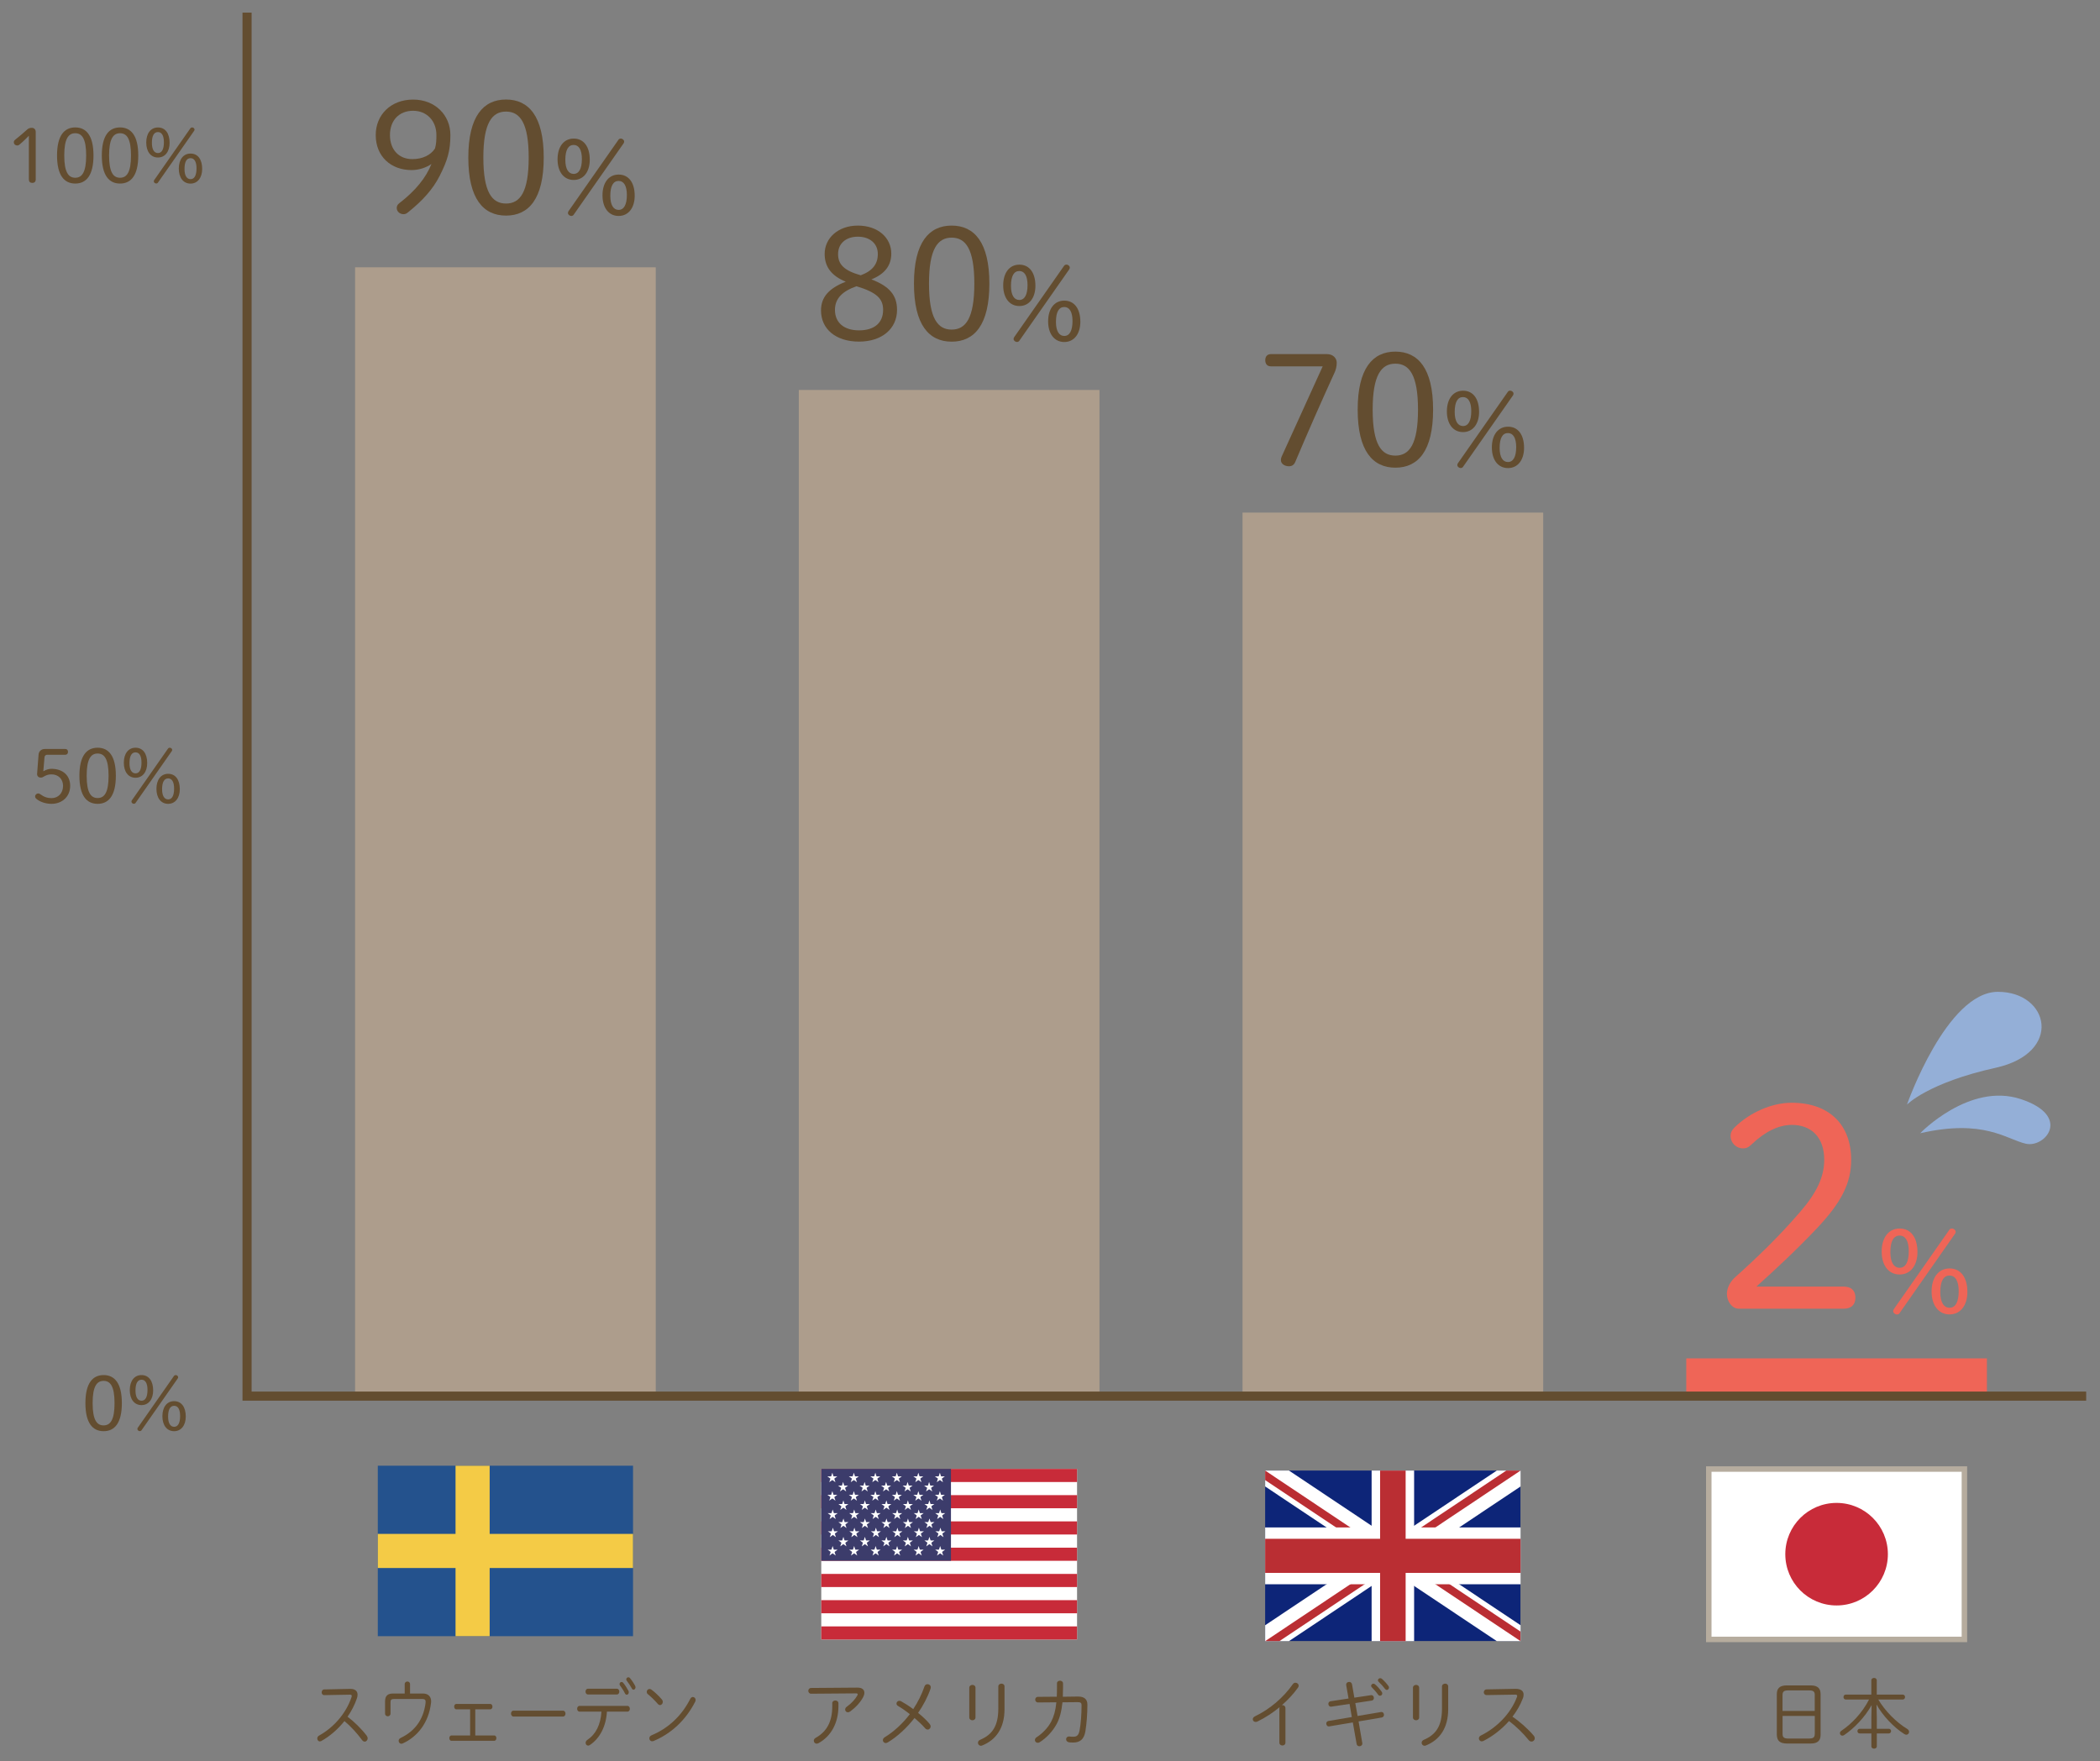 <?xml version="1.0" encoding="utf-8"?>
<!-- Generator: Adobe Illustrator 27.0.0, SVG Export Plug-In . SVG Version: 6.00 Build 0)  -->
<svg version="1.1" id="レイヤー_1" xmlns="http://www.w3.org/2000/svg" xmlns:xlink="http://www.w3.org/1999/xlink" x="0px"
	 y="0px" viewBox="0 0 416 349" style="enable-background:new 0 0 416 349;" xml:space="preserve">
<rect x="0" y="0" width="416" height="349" fill="#808080" stroke="none"/>
<style type="text/css">
	.st0{fill:#AD9D8C;}
	.st1{fill:#EF6557;}
	.st2{fill:none;stroke:#634D30;stroke-width:1.805;stroke-miterlimit:10;}
	.st3{fill:#634D30;}
	.st4{fill:#0D2578;}
	.st5{fill:#FFFFFF;}
	.st6{fill:#BA2E33;}
	.st7{fill:#C82B39;}
	.st8{fill:#3C3C6B;}
	.st9{fill:none;stroke:#B6AC9E;stroke-width:1.084;stroke-miterlimit:10;}
	.st10{fill:#24528D;}
	.st11{fill:#F4CB46;}
	.st12{fill:#94AFD7;}
</style>
<g>
	<rect x="70.34" y="52.97" class="st0" width="59.56" height="223.67"/>
	<rect x="158.24" y="77.27" class="st0" width="59.56" height="199.37"/>
	<rect x="246.14" y="101.57" class="st0" width="59.56" height="175.07"/>
	<rect x="334.04" y="269.16" class="st1" width="59.56" height="7.47"/>
	<polyline class="st2" points="48.94,2.5 48.94,276.64 413.26,276.64 	"/>
</g>
<g>
	<path class="st3" d="M81.53,33.7c-4.09,0-7.1-2.7-7.1-6.94c0-4.03,3.01-7.03,7.41-7.03c4.34,0,7.38,3.07,7.38,7.03
		c0,3.13-0.59,5.05-2.11,8.06c-1.36,2.7-3.41,4.93-6.17,7.16c-0.4,0.34-0.65,0.46-0.99,0.46c-0.81,0-1.36-0.59-1.36-1.21
		c0-0.34,0.12-0.68,0.5-0.96c3.19-2.45,5.3-5.05,6.38-7.78C84.38,33.26,82.89,33.7,81.53,33.7z M77.25,26.76
		c0,2.94,1.8,4.77,4.43,4.77c2.05,0,3.66-0.81,4.49-2.11c0.25-0.87,0.28-1.7,0.28-2.67c0-2.82-1.92-4.8-4.62-4.8
		C79.05,21.95,77.25,23.87,77.25,26.76z"/>
	<path class="st3" d="M107.71,31.22c0,8.18-2.97,11.5-7.47,11.5c-4.49,0-7.47-3.32-7.47-11.5s2.98-11.5,7.47-11.5
		C104.74,19.72,107.71,23.04,107.71,31.22z M95.75,31.22c0,6.85,1.7,9.11,4.49,9.11s4.49-2.26,4.49-9.11c0-6.85-1.71-9.11-4.49-9.11
		S95.75,24.37,95.75,31.22z"/>
</g>
<g>
	<path class="st3" d="M116.83,31.65c0,2.4-1.24,4.01-3.18,4.01s-3.2-1.59-3.2-4.09s1.24-4.11,3.2-4.11
		C115.63,27.46,116.83,29.05,116.83,31.65z M111.99,31.67c0,1.82,0.62,2.79,1.65,2.79s1.63-1.01,1.63-2.95
		c0-1.82-0.6-2.79-1.63-2.79C112.59,28.72,111.99,29.69,111.99,31.67z M122.53,27.67c0.08-0.12,0.27-0.21,0.43-0.21
		c0.37,0,0.68,0.29,0.68,0.58c0,0.12-0.02,0.23-0.1,0.35l-9.92,14.19c-0.08,0.12-0.27,0.21-0.43,0.21c-0.37,0-0.68-0.29-0.68-0.58
		c0-0.12,0.02-0.23,0.1-0.35L122.53,27.67z M125.73,38.78c0,2.4-1.24,4.01-3.18,4.01c-1.94,0-3.2-1.59-3.2-4.09s1.24-4.11,3.2-4.11
		C124.53,34.59,125.73,36.18,125.73,38.78z M120.9,38.8c0,1.82,0.62,2.79,1.65,2.79c1.03,0,1.63-1.01,1.63-2.95
		c0-1.82-0.6-2.79-1.63-2.79C121.5,35.85,120.9,36.82,120.9,38.8z"/>
</g>
<g>
	<path class="st3" d="M163.36,50.31c0-3.13,2.67-5.61,6.57-5.61c4,0,6.63,2.42,6.63,5.55c0,2.32-1.24,4.03-3.94,5.11
		c3.63,1.39,5.08,3.19,5.08,6.04c0,3.69-2.94,6.29-7.53,6.29c-4.59,0-7.53-2.48-7.53-6.17c0-2.6,1.49-4.37,4.9-5.7
		C164.78,54.68,163.36,52.94,163.36,50.31z M165.4,61.4c0,2.54,1.8,4.06,4.77,4.06c3.01,0,4.77-1.46,4.77-4.06
		c0-2.14-1.15-3.44-5.27-4.68C166.89,57.69,165.4,59.14,165.4,61.4z M169.93,46.9c-2.29,0-3.91,1.3-3.91,3.44
		c0,1.98,1.08,3.25,4.49,4.21c2.39-0.9,3.38-2.26,3.38-4.21C173.9,48.26,172.32,46.9,169.93,46.9z"/>
	<path class="st3" d="M195.99,56.2c0,8.18-2.97,11.5-7.47,11.5c-4.49,0-7.47-3.32-7.47-11.5s2.98-11.5,7.47-11.5
		C193.01,44.7,195.99,48.02,195.99,56.2z M184.03,56.2c0,6.85,1.7,9.11,4.49,9.11s4.49-2.26,4.49-9.11c0-6.85-1.71-9.11-4.49-9.11
		S184.03,49.35,184.03,56.2z"/>
</g>
<g>
	<path class="st3" d="M205.11,56.63c0,2.4-1.24,4.01-3.18,4.01s-3.2-1.59-3.2-4.09s1.24-4.11,3.2-4.11
		C203.91,52.44,205.11,54.03,205.11,56.63z M200.27,56.65c0,1.82,0.62,2.79,1.65,2.79s1.63-1.01,1.63-2.95
		c0-1.82-0.6-2.79-1.63-2.79C200.87,53.7,200.27,54.67,200.27,56.65z M210.81,52.64c0.08-0.12,0.27-0.21,0.43-0.21
		c0.37,0,0.68,0.29,0.68,0.58c0,0.12-0.02,0.23-0.1,0.35l-9.92,14.19c-0.08,0.12-0.27,0.21-0.43,0.21c-0.37,0-0.68-0.29-0.68-0.58
		c0-0.12,0.02-0.23,0.1-0.35L210.81,52.64z M214.01,63.76c0,2.4-1.24,4.01-3.18,4.01c-1.94,0-3.2-1.59-3.2-4.09
		c0-2.5,1.24-4.11,3.2-4.11C212.81,59.57,214.01,61.16,214.01,63.76z M209.18,63.78c0,1.82,0.62,2.79,1.65,2.79
		c1.03,0,1.63-1.01,1.63-2.95c0-1.82-0.6-2.79-1.63-2.79C209.78,60.83,209.18,61.8,209.18,63.78z"/>
</g>
<g>
	<path class="st3" d="M262.91,70.17c1.08,0,1.89,0.74,1.89,1.7c0,0.77-0.19,1.43-0.4,1.89c-2.7,5.92-5.3,11.81-7.81,17.76
		c-0.22,0.53-0.62,0.87-1.24,0.87c-0.84,0-1.61-0.46-1.61-1.21c0-0.25,0.06-0.56,0.25-0.93c2.67-5.89,5.36-11.81,8.03-17.66h-10.26
		c-0.71,0-1.12-0.46-1.12-1.21c0-0.74,0.4-1.21,1.12-1.21H262.91z"/>
	<path class="st3" d="M283.89,81.17c0,8.18-2.97,11.5-7.47,11.5c-4.49,0-7.47-3.32-7.47-11.5s2.98-11.5,7.47-11.5
		C280.91,69.68,283.89,72.99,283.89,81.17z M271.92,81.17c0,6.85,1.7,9.11,4.49,9.11s4.49-2.26,4.49-9.11
		c0-6.85-1.71-9.11-4.49-9.11S271.92,74.32,271.92,81.17z"/>
</g>
<g>
	<path class="st3" d="M293,81.61c0,2.4-1.24,4.01-3.18,4.01s-3.2-1.59-3.2-4.09s1.24-4.11,3.2-4.11C291.81,77.41,293,79,293,81.61z
		 M288.17,81.63c0,1.82,0.62,2.79,1.65,2.79s1.63-1.01,1.63-2.95c0-1.82-0.6-2.79-1.63-2.79C288.77,78.67,288.17,79.64,288.17,81.63
		z M298.71,77.62c0.08-0.12,0.27-0.21,0.43-0.21c0.37,0,0.68,0.29,0.68,0.58c0,0.12-0.02,0.23-0.1,0.35l-9.92,14.19
		c-0.08,0.12-0.27,0.21-0.43,0.21c-0.37,0-0.68-0.29-0.68-0.58c0-0.12,0.02-0.23,0.1-0.35L298.71,77.62z M301.91,88.74
		c0,2.4-1.24,4.01-3.18,4.01c-1.94,0-3.2-1.59-3.2-4.09s1.24-4.11,3.2-4.11C300.71,84.54,301.91,86.13,301.91,88.74z M297.07,88.76
		c0,1.82,0.62,2.79,1.65,2.79c1.03,0,1.63-1.01,1.63-2.95c0-1.82-0.6-2.79-1.63-2.79C297.67,85.8,297.07,86.77,297.07,88.76z"/>
</g>
<g>
	<path class="st1" d="M365.25,254.94c1.41,0,2.3,0.73,2.3,2.19c0,1.46-0.9,2.19-2.3,2.19h-20.8c-1.35,0-2.36-1.46-2.36-2.92
		c0-1.29,0.73-2.53,1.69-3.37c4.33-3.88,8.54-7.93,12.76-12.82c3.37-3.88,4.83-7.03,4.83-10.4c0-4.5-2.59-6.91-6.41-6.91
		c-2.58,0-5.28,1.29-7.93,3.82c-0.62,0.62-1.12,0.84-1.74,0.84c-1.29,0-2.47-1.01-2.47-2.53c0-0.56,0.22-1.07,0.79-1.63
		c2.92-2.87,7.25-4.89,11.3-4.89c7.48,0,11.8,4.38,11.8,11.3c0,4.67-1.97,8.49-6.86,13.66c-4.5,4.72-8.49,8.38-11.92,11.47H365.25z"
		/>
</g>
<g>
	<path class="st1" d="M379.84,248.09c0,2.66-1.38,4.45-3.53,4.45c-2.16,0-3.56-1.77-3.56-4.54s1.38-4.57,3.56-4.57
		C378.51,243.43,379.84,245.19,379.84,248.09z M374.47,248.11c0,2.02,0.69,3.1,1.84,3.1c1.15,0,1.81-1.12,1.81-3.28
		c0-2.02-0.67-3.1-1.81-3.1C375.13,244.83,374.47,245.91,374.47,248.11z M386.17,243.66c0.09-0.14,0.3-0.23,0.48-0.23
		c0.41,0,0.76,0.32,0.76,0.64c0,0.14-0.02,0.25-0.12,0.39l-11.02,15.77c-0.09,0.14-0.3,0.23-0.48,0.23c-0.41,0-0.76-0.32-0.76-0.64
		c0-0.14,0.02-0.25,0.11-0.39L386.17,243.66z M389.73,256c0,2.66-1.38,4.45-3.53,4.45s-3.56-1.77-3.56-4.54
		c0-2.78,1.38-4.57,3.56-4.57C388.4,251.34,389.73,253.11,389.73,256z M384.36,256.03c0,2.02,0.69,3.1,1.84,3.1s1.81-1.12,1.81-3.28
		c0-2.02-0.67-3.1-1.81-3.1C385.03,252.74,384.36,253.82,384.36,256.03z"/>
</g>
<g>
	<rect x="250.62" y="291.39" class="st4" width="50.57" height="33.78"/>
	<path d="M250.62,325.19l25.3-16.9L250.62,325.19z M275.92,308.29l25.3,16.9L275.92,308.29z M250.62,291.39l25.3,16.9L250.62,291.39
		z M301.22,291.39l-25.3,16.9L301.22,291.39z"/>
	<polygon class="st5" points="296.51,291.39 275.92,305.14 255.34,291.39 250.62,291.39 250.62,294.54 271.21,308.29 250.62,322.04 
		250.62,325.19 255.34,325.19 275.92,311.44 296.51,325.19 301.22,325.19 301.22,322.04 280.63,308.29 301.22,294.54 301.22,291.39 
		301.22,291.39 	"/>
	<path d="M250.68,325.15l-0.04,0.03L250.68,325.15z M275.92,308.29l25.28,16.89L275.92,308.29z M284.34,302.66l16.86-11.26
		L284.34,302.66z M275.92,308.29l-25.3-16.9L275.92,308.29z"/>
	<polygon class="st6" points="298.39,291.39 275.92,306.4 275.92,308.29 250.62,291.39 250.62,293.28 273.09,308.29 275.92,308.29 
		250.64,325.18 253.46,325.18 275.92,310.18 275.92,308.29 301.2,325.18 301.2,323.29 278.75,308.29 275.92,308.29 301.2,291.4 
		301.2,291.39 	"/>
	<polygon class="st5" points="280.13,325.19 271.71,325.19 271.71,313.92 250.62,313.92 250.62,302.66 271.71,302.66 271.71,291.39 
		280.13,291.39 280.13,302.66 301.22,302.66 301.22,313.92 280.13,313.92 	"/>
	<polygon class="st6" points="278.45,325.19 273.39,325.19 273.39,311.67 250.62,311.67 250.62,304.91 273.39,304.91 273.39,291.39 
		278.45,291.39 278.45,304.91 301.22,304.91 301.22,311.67 278.45,311.67 	"/>
	<rect x="162.69" y="291.06" class="st5" width="50.67" height="33.81"/>
	<rect x="162.69" y="291.06" class="st7" width="50.67" height="2.6"/>
	<rect x="162.69" y="296.26" class="st7" width="50.67" height="2.6"/>
	<rect x="162.69" y="301.46" class="st7" width="50.67" height="2.6"/>
	<rect x="162.69" y="306.67" class="st7" width="50.67" height="2.6"/>
	<rect x="162.69" y="311.87" class="st7" width="50.67" height="2.6"/>
	<rect x="162.69" y="317.07" class="st7" width="50.67" height="2.6"/>
	<rect x="162.69" y="322.27" class="st7" width="50.67" height="2.6"/>
	<rect x="162.69" y="291.06" class="st8" width="25.69" height="18.21"/>
	<polygon class="st5" points="165.16,293.06 164.27,293.7 164.61,292.66 	"/>
	<polygon class="st5" points="164.78,293.18 163.89,292.54 164.99,292.54 	"/>
	<polygon class="st5" points="164.55,292.86 164.88,291.82 165.22,292.86 	"/>
	<polygon class="st5" points="164.78,292.54 165.87,292.54 164.99,293.18 	"/>
	<polygon class="st5" points="165.16,292.66 165.5,293.7 164.61,293.06 	"/>
	<polygon class="st5" points="169.42,293.06 168.53,293.7 168.87,292.66 	"/>
	<polygon class="st5" points="169.04,293.18 168.15,292.54 169.25,292.54 	"/>
	<polygon class="st5" points="168.81,292.86 169.14,291.82 169.48,292.86 	"/>
	<polygon class="st5" points="169.04,292.54 170.13,292.54 169.25,293.18 	"/>
	<polygon class="st5" points="169.42,292.66 169.76,293.7 168.87,293.06 	"/>
	<polygon class="st5" points="173.68,293.06 172.79,293.7 173.13,292.66 	"/>
	<polygon class="st5" points="173.3,293.18 172.41,292.54 173.51,292.54 	"/>
	<polygon class="st5" points="173.07,292.86 173.4,291.82 173.74,292.86 	"/>
	<polygon class="st5" points="173.3,292.54 174.39,292.54 173.51,293.18 	"/>
	<polygon class="st5" points="173.68,292.66 174.02,293.7 173.13,293.06 	"/>
	<polygon class="st5" points="177.94,293.06 177.05,293.7 177.39,292.66 	"/>
	<polygon class="st5" points="177.56,293.18 176.67,292.54 177.77,292.54 	"/>
	<polygon class="st5" points="177.32,292.86 177.66,291.82 178,292.86 	"/>
	<polygon class="st5" points="177.56,292.54 178.65,292.54 177.77,293.18 	"/>
	<polygon class="st5" points="177.94,292.66 178.28,293.7 177.39,293.06 	"/>
	<polygon class="st5" points="182.2,293.06 181.31,293.7 181.65,292.66 	"/>
	<polygon class="st5" points="181.82,293.18 180.93,292.54 182.03,292.54 	"/>
	<polygon class="st5" points="181.59,292.86 181.92,291.82 182.26,292.86 	"/>
	<polygon class="st5" points="181.82,292.54 182.91,292.54 182.03,293.18 	"/>
	<polygon class="st5" points="182.2,292.66 182.54,293.7 181.65,293.06 	"/>
	<polygon class="st5" points="186.46,293.06 185.57,293.7 185.91,292.66 	"/>
	<polygon class="st5" points="186.08,293.18 185.19,292.54 186.29,292.54 	"/>
	<polygon class="st5" points="185.85,292.86 186.18,291.82 186.52,292.86 	"/>
	<polygon class="st5" points="186.08,292.54 187.17,292.54 186.29,293.18 	"/>
	<polygon class="st5" points="186.46,292.66 186.8,293.7 185.91,293.06 	"/>
	<polygon class="st5" points="167.29,294.89 166.4,295.53 166.74,294.49 	"/>
	<polygon class="st5" points="166.91,295.01 166.02,294.37 167.12,294.37 	"/>
	<polygon class="st5" points="166.68,294.69 167.01,293.65 167.35,294.69 	"/>
	<polygon class="st5" points="166.91,294.37 168,294.37 167.12,295.01 	"/>
	<polygon class="st5" points="167.29,294.49 167.63,295.53 166.74,294.89 	"/>
	<polygon class="st5" points="171.55,294.89 170.66,295.53 171,294.49 	"/>
	<polygon class="st5" points="171.17,295.01 170.28,294.37 171.38,294.37 	"/>
	<polygon class="st5" points="170.94,294.69 171.27,293.65 171.61,294.69 	"/>
	<polygon class="st5" points="171.17,294.37 172.26,294.37 171.38,295.01 	"/>
	<polygon class="st5" points="171.55,294.49 171.89,295.53 171,294.89 	"/>
	<polygon class="st5" points="175.81,294.89 174.92,295.53 175.26,294.49 	"/>
	<polygon class="st5" points="175.43,295.01 174.54,294.37 175.64,294.37 	"/>
	<polygon class="st5" points="175.19,294.69 175.53,293.65 175.87,294.69 	"/>
	<polygon class="st5" points="175.43,294.37 176.52,294.37 175.64,295.01 	"/>
	<polygon class="st5" points="175.81,294.49 176.15,295.53 175.26,294.89 	"/>
	<polygon class="st5" points="180.07,294.89 179.18,295.53 179.52,294.49 	"/>
	<polygon class="st5" points="179.69,295.01 178.8,294.37 179.9,294.37 	"/>
	<polygon class="st5" points="179.45,294.69 179.79,293.65 180.13,294.69 	"/>
	<polygon class="st5" points="179.69,294.37 180.78,294.37 179.9,295.01 	"/>
	<polygon class="st5" points="180.07,294.49 180.41,295.53 179.52,294.89 	"/>
	<polygon class="st5" points="184.33,294.89 183.44,295.53 183.78,294.49 	"/>
	<polygon class="st5" points="183.95,295.01 183.06,294.37 184.16,294.37 	"/>
	<polygon class="st5" points="183.72,294.69 184.05,293.65 184.39,294.69 	"/>
	<polygon class="st5" points="183.95,294.37 185.04,294.37 184.16,295.01 	"/>
	<polygon class="st5" points="184.33,294.49 184.67,295.53 183.78,294.89 	"/>
	<polygon class="st5" points="165.16,296.71 164.27,297.36 164.61,296.31 	"/>
	<polygon class="st5" points="164.78,296.83 163.89,296.19 164.99,296.19 	"/>
	<polygon class="st5" points="164.55,296.51 164.88,295.47 165.22,296.51 	"/>
	<polygon class="st5" points="164.78,296.19 165.87,296.19 164.99,296.84 	"/>
	<polygon class="st5" points="165.16,296.31 165.5,297.36 164.61,296.71 	"/>
	<polygon class="st5" points="169.42,296.71 168.53,297.36 168.87,296.31 	"/>
	<polygon class="st5" points="169.04,296.83 168.15,296.19 169.25,296.19 	"/>
	<polygon class="st5" points="168.81,296.51 169.14,295.47 169.48,296.51 	"/>
	<polygon class="st5" points="169.04,296.19 170.13,296.19 169.25,296.84 	"/>
	<polygon class="st5" points="169.42,296.31 169.76,297.36 168.87,296.71 	"/>
	<polygon class="st5" points="173.68,296.71 172.79,297.36 173.13,296.31 	"/>
	<polygon class="st5" points="173.3,296.83 172.41,296.19 173.51,296.19 	"/>
	<polygon class="st5" points="173.07,296.51 173.4,295.47 173.74,296.51 	"/>
	<polygon class="st5" points="173.3,296.19 174.39,296.19 173.51,296.84 	"/>
	<polygon class="st5" points="173.68,296.31 174.02,297.36 173.13,296.71 	"/>
	<polygon class="st5" points="177.94,296.71 177.05,297.36 177.39,296.31 	"/>
	<polygon class="st5" points="177.56,296.83 176.67,296.19 177.77,296.19 	"/>
	<polygon class="st5" points="177.32,296.51 177.66,295.47 178,296.51 	"/>
	<polygon class="st5" points="177.56,296.19 178.65,296.19 177.77,296.84 	"/>
	<polygon class="st5" points="177.94,296.31 178.28,297.36 177.39,296.71 	"/>
	<polygon class="st5" points="182.2,296.71 181.31,297.36 181.65,296.31 	"/>
	<polygon class="st5" points="181.82,296.83 180.93,296.19 182.03,296.19 	"/>
	<polygon class="st5" points="181.59,296.51 181.92,295.47 182.26,296.51 	"/>
	<polygon class="st5" points="181.82,296.19 182.91,296.19 182.03,296.84 	"/>
	<polygon class="st5" points="182.2,296.31 182.54,297.36 181.65,296.71 	"/>
	<polygon class="st5" points="186.46,296.71 185.57,297.36 185.91,296.31 	"/>
	<polygon class="st5" points="186.08,296.83 185.19,296.19 186.29,296.19 	"/>
	<polygon class="st5" points="185.85,296.51 186.18,295.47 186.52,296.51 	"/>
	<polygon class="st5" points="186.08,296.19 187.17,296.19 186.29,296.84 	"/>
	<polygon class="st5" points="186.46,296.31 186.8,297.36 185.91,296.71 	"/>
	<polygon class="st5" points="167.34,298.54 166.45,299.19 166.79,298.15 	"/>
	<polygon class="st5" points="166.96,298.67 166.08,298.02 167.17,298.02 	"/>
	<polygon class="st5" points="166.73,298.34 167.07,297.3 167.4,298.34 	"/>
	<polygon class="st5" points="166.96,298.02 168.06,298.02 167.17,298.67 	"/>
	<polygon class="st5" points="167.34,298.15 167.68,299.19 166.79,298.54 	"/>
	<polygon class="st5" points="171.6,298.54 170.71,299.19 171.05,298.15 	"/>
	<polygon class="st5" points="171.22,298.67 170.34,298.02 171.43,298.02 	"/>
	<polygon class="st5" points="170.99,298.34 171.33,297.3 171.66,298.34 	"/>
	<polygon class="st5" points="171.22,298.02 172.32,298.02 171.43,298.67 	"/>
	<polygon class="st5" points="171.6,298.15 171.94,299.19 171.05,298.54 	"/>
	<polygon class="st5" points="175.86,298.54 174.97,299.19 175.31,298.15 	"/>
	<polygon class="st5" points="175.48,298.67 174.6,298.02 175.69,298.02 	"/>
	<polygon class="st5" points="175.25,298.34 175.59,297.3 175.92,298.34 	"/>
	<polygon class="st5" points="175.48,298.02 176.58,298.02 175.69,298.67 	"/>
	<polygon class="st5" points="175.86,298.15 176.2,299.19 175.31,298.54 	"/>
	<polygon class="st5" points="180.12,298.54 179.23,299.19 179.57,298.15 	"/>
	<polygon class="st5" points="179.74,298.67 178.86,298.02 179.95,298.02 	"/>
	<polygon class="st5" points="179.51,298.34 179.85,297.3 180.18,298.34 	"/>
	<polygon class="st5" points="179.74,298.02 180.84,298.02 179.95,298.67 	"/>
	<polygon class="st5" points="180.12,298.15 180.46,299.19 179.57,298.54 	"/>
	<polygon class="st5" points="184.38,298.54 183.49,299.19 183.83,298.15 	"/>
	<polygon class="st5" points="184,298.67 183.12,298.02 184.21,298.02 	"/>
	<polygon class="st5" points="183.77,298.34 184.11,297.3 184.44,298.34 	"/>
	<polygon class="st5" points="184,298.02 185.1,298.02 184.21,298.67 	"/>
	<polygon class="st5" points="184.38,298.15 184.72,299.19 183.83,298.54 	"/>
	<polygon class="st5" points="165.22,300.35 164.34,301 164.67,299.96 	"/>
	<polygon class="st5" points="164.84,300.48 163.96,299.83 165.05,299.83 	"/>
	<polygon class="st5" points="164.61,300.16 164.95,299.11 165.29,300.16 	"/>
	<polygon class="st5" points="164.84,299.83 165.94,299.83 165.05,300.48 	"/>
	<polygon class="st5" points="165.22,299.96 165.56,301 164.67,300.35 	"/>
	<polygon class="st5" points="169.48,300.35 168.6,301 168.93,299.96 	"/>
	<polygon class="st5" points="169.1,300.48 168.22,299.83 169.31,299.83 	"/>
	<polygon class="st5" points="168.87,300.16 169.21,299.11 169.55,300.16 	"/>
	<polygon class="st5" points="169.1,299.83 170.2,299.83 169.31,300.48 	"/>
	<polygon class="st5" points="169.48,299.96 169.82,301 168.93,300.35 	"/>
	<polygon class="st5" points="173.74,300.35 172.86,301 173.19,299.96 	"/>
	<polygon class="st5" points="173.36,300.48 172.48,299.83 173.57,299.83 	"/>
	<polygon class="st5" points="173.13,300.16 173.47,299.11 173.81,300.16 	"/>
	<polygon class="st5" points="173.36,299.83 174.46,299.83 173.57,300.48 	"/>
	<polygon class="st5" points="173.74,299.96 174.08,301 173.19,300.35 	"/>
	<polygon class="st5" points="178,300.35 177.12,301 177.45,299.96 	"/>
	<polygon class="st5" points="177.62,300.48 176.74,299.83 177.83,299.83 	"/>
	<polygon class="st5" points="177.39,300.16 177.73,299.11 178.07,300.16 	"/>
	<polygon class="st5" points="177.62,299.83 178.72,299.83 177.83,300.48 	"/>
	<polygon class="st5" points="178,299.96 178.34,301 177.45,300.35 	"/>
	<polygon class="st5" points="182.26,300.35 181.38,301 181.71,299.96 	"/>
	<polygon class="st5" points="181.88,300.48 181,299.83 182.09,299.83 	"/>
	<polygon class="st5" points="181.65,300.16 181.99,299.11 182.33,300.16 	"/>
	<polygon class="st5" points="181.88,299.83 182.98,299.83 182.09,300.48 	"/>
	<polygon class="st5" points="182.26,299.96 182.6,301 181.71,300.35 	"/>
	<polygon class="st5" points="186.52,300.35 185.64,301 185.97,299.96 	"/>
	<polygon class="st5" points="186.14,300.48 185.26,299.83 186.35,299.83 	"/>
	<polygon class="st5" points="185.91,300.16 186.25,299.11 186.59,300.16 	"/>
	<polygon class="st5" points="186.14,299.83 187.24,299.83 186.35,300.48 	"/>
	<polygon class="st5" points="186.52,299.96 186.86,301 185.97,300.35 	"/>
	<polygon class="st5" points="167.35,302.13 166.47,302.78 166.81,301.74 	"/>
	<polygon class="st5" points="166.97,302.26 166.09,301.61 167.18,301.61 	"/>
	<polygon class="st5" points="166.74,301.93 167.08,300.89 167.42,301.93 	"/>
	<polygon class="st5" points="166.97,301.61 168.07,301.61 167.18,302.26 	"/>
	<polygon class="st5" points="167.35,301.74 167.69,302.78 166.81,302.13 	"/>
	<polygon class="st5" points="171.61,302.13 170.73,302.78 171.06,301.74 	"/>
	<polygon class="st5" points="171.23,302.26 170.35,301.61 171.44,301.61 	"/>
	<polygon class="st5" points="171,301.93 171.34,300.89 171.68,301.93 	"/>
	<polygon class="st5" points="171.23,301.61 172.33,301.61 171.44,302.26 	"/>
	<polygon class="st5" points="171.61,301.74 171.95,302.78 171.06,302.13 	"/>
	<polygon class="st5" points="175.87,302.13 174.99,302.78 175.32,301.74 	"/>
	<polygon class="st5" points="175.49,302.26 174.61,301.61 175.7,301.61 	"/>
	<polygon class="st5" points="175.26,301.93 175.6,300.89 175.94,301.93 	"/>
	<polygon class="st5" points="175.49,301.61 176.59,301.61 175.7,302.26 	"/>
	<polygon class="st5" points="175.87,301.74 176.21,302.78 175.32,302.13 	"/>
	<polygon class="st5" points="180.13,302.13 179.25,302.78 179.58,301.74 	"/>
	<polygon class="st5" points="179.75,302.26 178.87,301.61 179.96,301.61 	"/>
	<polygon class="st5" points="179.52,301.93 179.86,300.89 180.2,301.93 	"/>
	<polygon class="st5" points="179.75,301.61 180.85,301.61 179.96,302.26 	"/>
	<polygon class="st5" points="180.13,301.74 180.47,302.78 179.58,302.13 	"/>
	<polygon class="st5" points="184.39,302.13 183.51,302.78 183.84,301.74 	"/>
	<polygon class="st5" points="184.01,302.26 183.13,301.61 184.22,301.61 	"/>
	<polygon class="st5" points="183.78,301.93 184.12,300.89 184.46,301.93 	"/>
	<polygon class="st5" points="184.01,301.61 185.11,301.61 184.22,302.26 	"/>
	<polygon class="st5" points="184.39,301.74 184.73,302.78 183.84,302.13 	"/>
	<polygon class="st5" points="165.26,303.95 164.38,304.59 164.71,303.55 	"/>
	<polygon class="st5" points="164.88,304.07 164,303.43 165.09,303.43 	"/>
	<polygon class="st5" points="164.65,303.75 164.99,302.71 165.33,303.75 	"/>
	<polygon class="st5" points="164.88,303.43 165.98,303.43 165.09,304.07 	"/>
	<polygon class="st5" points="165.26,303.55 165.6,304.59 164.71,303.95 	"/>
	<polygon class="st5" points="169.52,303.95 168.64,304.59 168.97,303.55 	"/>
	<polygon class="st5" points="169.14,304.07 168.26,303.43 169.35,303.43 	"/>
	<polygon class="st5" points="168.91,303.75 169.25,302.71 169.59,303.75 	"/>
	<polygon class="st5" points="169.14,303.43 170.24,303.43 169.35,304.07 	"/>
	<polygon class="st5" points="169.52,303.55 169.86,304.59 168.97,303.95 	"/>
	<polygon class="st5" points="173.78,303.95 172.9,304.59 173.23,303.55 	"/>
	<polygon class="st5" points="173.4,304.07 172.52,303.43 173.61,303.43 	"/>
	<polygon class="st5" points="173.17,303.75 173.51,302.71 173.85,303.75 	"/>
	<polygon class="st5" points="173.4,303.43 174.5,303.43 173.61,304.07 	"/>
	<polygon class="st5" points="173.78,303.55 174.12,304.59 173.23,303.95 	"/>
	<polygon class="st5" points="178.04,303.95 177.16,304.59 177.49,303.55 	"/>
	<polygon class="st5" points="177.66,304.07 176.78,303.43 177.87,303.43 	"/>
	<polygon class="st5" points="177.43,303.75 177.77,302.71 178.11,303.75 	"/>
	<polygon class="st5" points="177.66,303.43 178.76,303.43 177.87,304.07 	"/>
	<polygon class="st5" points="178.04,303.55 178.38,304.59 177.49,303.95 	"/>
	<polygon class="st5" points="182.3,303.95 181.42,304.59 181.75,303.55 	"/>
	<polygon class="st5" points="181.92,304.07 181.04,303.43 182.13,303.43 	"/>
	<polygon class="st5" points="181.69,303.75 182.03,302.71 182.37,303.75 	"/>
	<polygon class="st5" points="181.92,303.43 183.02,303.43 182.13,304.07 	"/>
	<polygon class="st5" points="182.3,303.55 182.64,304.59 181.75,303.95 	"/>
	<polygon class="st5" points="186.56,303.95 185.68,304.59 186.01,303.55 	"/>
	<polygon class="st5" points="186.18,304.07 185.3,303.43 186.39,303.43 	"/>
	<polygon class="st5" points="185.95,303.75 186.29,302.71 186.63,303.75 	"/>
	<polygon class="st5" points="186.18,303.43 187.28,303.43 186.39,304.07 	"/>
	<polygon class="st5" points="186.56,303.55 186.9,304.59 186.01,303.95 	"/>
	<polygon class="st5" points="167.34,305.76 166.45,306.41 166.79,305.37 	"/>
	<polygon class="st5" points="166.96,305.89 166.08,305.24 167.17,305.24 	"/>
	<polygon class="st5" points="166.73,305.56 167.07,304.52 167.41,305.56 	"/>
	<polygon class="st5" points="166.96,305.24 168.06,305.24 167.17,305.89 	"/>
	<polygon class="st5" points="167.34,305.36 167.68,306.41 166.79,305.76 	"/>
	<polygon class="st5" points="171.6,305.76 170.71,306.41 171.05,305.37 	"/>
	<polygon class="st5" points="171.22,305.89 170.34,305.24 171.43,305.24 	"/>
	<polygon class="st5" points="170.99,305.56 171.33,304.52 171.66,305.56 	"/>
	<polygon class="st5" points="171.22,305.24 172.32,305.24 171.43,305.89 	"/>
	<polygon class="st5" points="171.6,305.36 171.94,306.41 171.05,305.76 	"/>
	<polygon class="st5" points="175.86,305.76 174.97,306.41 175.31,305.37 	"/>
	<polygon class="st5" points="175.48,305.89 174.6,305.24 175.69,305.24 	"/>
	<polygon class="st5" points="175.25,305.56 175.59,304.52 175.92,305.56 	"/>
	<polygon class="st5" points="175.48,305.24 176.58,305.24 175.69,305.89 	"/>
	<polygon class="st5" points="175.86,305.36 176.2,306.41 175.31,305.76 	"/>
	<polygon class="st5" points="180.12,305.76 179.23,306.41 179.57,305.37 	"/>
	<polygon class="st5" points="179.74,305.89 178.86,305.24 179.95,305.24 	"/>
	<polygon class="st5" points="179.51,305.56 179.85,304.52 180.18,305.56 	"/>
	<polygon class="st5" points="179.74,305.24 180.84,305.24 179.95,305.89 	"/>
	<polygon class="st5" points="180.12,305.36 180.46,306.41 179.57,305.76 	"/>
	<polygon class="st5" points="184.38,305.76 183.49,306.41 183.83,305.37 	"/>
	<polygon class="st5" points="184,305.89 183.12,305.24 184.21,305.24 	"/>
	<polygon class="st5" points="183.77,305.56 184.11,304.52 184.44,305.56 	"/>
	<polygon class="st5" points="184,305.24 185.1,305.24 184.21,305.89 	"/>
	<polygon class="st5" points="184.38,305.36 184.72,306.41 183.83,305.76 	"/>
	<polygon class="st5" points="165.21,307.58 164.32,308.23 164.66,307.19 	"/>
	<polygon class="st5" points="164.83,307.71 163.95,307.06 165.04,307.06 	"/>
	<polygon class="st5" points="164.6,307.38 164.94,306.34 165.27,307.38 	"/>
	<polygon class="st5" points="164.83,307.06 165.93,307.06 165.04,307.71 	"/>
	<polygon class="st5" points="165.21,307.19 165.55,308.23 164.66,307.58 	"/>
	<polygon class="st5" points="169.47,307.58 168.58,308.23 168.92,307.19 	"/>
	<polygon class="st5" points="169.09,307.71 168.21,307.06 169.3,307.06 	"/>
	<polygon class="st5" points="168.86,307.38 169.2,306.34 169.53,307.38 	"/>
	<polygon class="st5" points="169.09,307.06 170.19,307.06 169.3,307.71 	"/>
	<polygon class="st5" points="169.47,307.19 169.81,308.23 168.92,307.58 	"/>
	<polygon class="st5" points="173.73,307.58 172.84,308.23 173.18,307.19 	"/>
	<polygon class="st5" points="173.35,307.71 172.47,307.06 173.56,307.06 	"/>
	<polygon class="st5" points="173.12,307.38 173.46,306.34 173.79,307.38 	"/>
	<polygon class="st5" points="173.35,307.06 174.45,307.06 173.56,307.71 	"/>
	<polygon class="st5" points="173.73,307.19 174.07,308.23 173.18,307.58 	"/>
	<polygon class="st5" points="177.99,307.58 177.1,308.23 177.44,307.19 	"/>
	<polygon class="st5" points="177.61,307.71 176.72,307.06 177.82,307.06 	"/>
	<polygon class="st5" points="177.38,307.38 177.72,306.34 178.05,307.38 	"/>
	<polygon class="st5" points="177.61,307.06 178.71,307.06 177.82,307.71 	"/>
	<polygon class="st5" points="177.99,307.19 178.33,308.23 177.44,307.58 	"/>
	<polygon class="st5" points="182.25,307.58 181.36,308.23 181.7,307.19 	"/>
	<polygon class="st5" points="181.87,307.71 180.98,307.06 182.08,307.06 	"/>
	<polygon class="st5" points="181.64,307.38 181.98,306.34 182.31,307.38 	"/>
	<polygon class="st5" points="181.87,307.06 182.97,307.06 182.08,307.71 	"/>
	<polygon class="st5" points="182.25,307.19 182.59,308.23 181.7,307.58 	"/>
	<polygon class="st5" points="186.51,307.58 185.62,308.23 185.96,307.19 	"/>
	<polygon class="st5" points="186.13,307.71 185.25,307.06 186.34,307.06 	"/>
	<polygon class="st5" points="185.9,307.38 186.24,306.34 186.57,307.38 	"/>
	<polygon class="st5" points="186.13,307.06 187.23,307.06 186.34,307.71 	"/>
	<polygon class="st5" points="186.51,307.19 186.85,308.23 185.96,307.58 	"/>
	<rect x="338.5" y="291.09" class="st5" width="50.64" height="33.76"/>
	<rect x="338.5" y="291.09" class="st9" width="50.64" height="33.76"/>
	<path class="st7" d="M363.82,318.12c5.61,0,10.16-4.55,10.16-10.16c0-5.61-4.55-10.16-10.16-10.16c-5.61,0-10.16,4.55-10.16,10.16
		C353.66,313.58,358.21,318.12,363.82,318.12"/>
	<rect x="74.84" y="290.43" class="st10" width="50.56" height="33.78"/>
	<rect x="90.24" y="290.43" class="st11" width="6.76" height="33.78"/>
	<rect x="74.84" y="303.94" class="st11" width="50.56" height="6.76"/>
</g>
<g>
	<path class="st3" d="M69.36,334.65c0.94-0.01,1.47,0.39,1.47,1.15c0,0.23-0.04,0.49-0.15,0.79c-0.43,1.26-1.07,2.47-1.83,3.58
		c1.29,0.96,2.74,2.38,3.79,3.75c0.13,0.18,0.19,0.36,0.19,0.52c0,0.37-0.27,0.66-0.58,0.66c-0.18,0-0.36-0.09-0.53-0.31
		c-0.98-1.35-2.25-2.73-3.49-3.76c-1.32,1.66-2.93,3.03-4.56,3.94c-0.11,0.06-0.22,0.09-0.31,0.09c-0.31,0-0.51-0.28-0.51-0.58
		c0-0.22,0.11-0.45,0.36-0.58c2.85-1.57,5.29-4.32,6.39-7.52c0.05-0.13,0.08-0.25,0.08-0.33c0-0.21-0.16-0.27-0.47-0.25l-4.98,0.09
		c-0.34,0-0.51-0.27-0.51-0.55s0.18-0.58,0.5-0.58L69.36,334.65z"/>
	<path class="st3" d="M83.78,335.57c1.04,0,1.63,0.6,1.63,1.57c0,0.1-0.01,0.22-0.03,0.34c-0.47,3.87-2.66,6.64-5.58,7.97
		c-0.11,0.04-0.2,0.07-0.28,0.07c-0.34,0-0.55-0.28-0.55-0.58c0-0.21,0.12-0.45,0.42-0.58c2.76-1.32,4.48-3.57,4.91-6.89
		c0.08-0.6-0.09-0.82-0.67-0.82h-5.56c-0.53,0-0.71,0.16-0.71,0.63v2.26c0,0.36-0.27,0.54-0.54,0.54c-0.27,0-0.54-0.18-0.54-0.54
		v-2.43c0-1.06,0.51-1.54,1.56-1.54h2.33v-1.84c0-0.36,0.27-0.54,0.53-0.54c0.27,0,0.53,0.18,0.53,0.54v1.84H83.78z"/>
	<path class="st3" d="M93.13,338.7h-2.74c-0.28,0-0.42-0.27-0.42-0.54c0-0.25,0.13-0.52,0.42-0.52h6.73c0.28,0,0.43,0.27,0.43,0.52
		c0,0.27-0.15,0.54-0.43,0.54h-2.97v5.18h3.75c0.28,0,0.43,0.27,0.43,0.52c0,0.27-0.15,0.54-0.43,0.54h-8.47
		c-0.27,0-0.42-0.27-0.42-0.54c0-0.25,0.15-0.52,0.42-0.52h3.7V338.7z"/>
	<path class="st3" d="M111.53,338.97c0.32,0,0.49,0.28,0.49,0.58c0,0.28-0.16,0.58-0.49,0.58h-9.81c-0.32,0-0.49-0.3-0.49-0.58
		c0-0.3,0.16-0.58,0.49-0.58H111.53z"/>
	<path class="st3" d="M120.23,339.16c-0.17,2.94-1.43,5.32-3.38,6.61c-0.12,0.09-0.24,0.12-0.35,0.12c-0.28,0-0.49-0.25-0.49-0.54
		c0-0.21,0.09-0.43,0.35-0.6c1.67-1.11,2.63-3.01,2.78-5.59h-4.32c-0.32,0-0.49-0.28-0.49-0.57s0.16-0.57,0.49-0.57h9.46
		c0.32,0,0.49,0.28,0.49,0.57s-0.16,0.57-0.49,0.57H120.23z M122.19,334.62c0.32,0,0.49,0.28,0.49,0.57s-0.16,0.57-0.49,0.57h-5.71
		c-0.32,0-0.49-0.28-0.49-0.57s0.16-0.57,0.49-0.57H122.19z M122.73,333.7c0-0.24,0.19-0.42,0.4-0.42c0.11,0,0.22,0.04,0.31,0.15
		c0.36,0.42,0.78,1.08,1.05,1.6c0.05,0.1,0.07,0.21,0.07,0.3c0,0.28-0.2,0.48-0.4,0.48c-0.13,0-0.26-0.07-0.35-0.25
		c-0.28-0.58-0.67-1.15-0.97-1.56C122.75,333.89,122.73,333.79,122.73,333.7z M124.06,332.77c0-0.23,0.19-0.42,0.41-0.42
		c0.11,0,0.23,0.04,0.32,0.16c0.32,0.37,0.77,1.03,1.03,1.54c0.05,0.1,0.07,0.19,0.07,0.28c0,0.28-0.19,0.48-0.39,0.48
		c-0.12,0-0.24-0.06-0.32-0.22c-0.27-0.49-0.69-1.15-1-1.53C124.09,332.98,124.06,332.87,124.06,332.77z"/>
	<path class="st3" d="M131.08,336.71c0.15,0.16,0.22,0.36,0.22,0.52c0,0.34-0.26,0.63-0.55,0.63c-0.15,0-0.3-0.07-0.45-0.24
		c-0.63-0.73-1.34-1.42-1.94-1.9c-0.18-0.13-0.24-0.31-0.24-0.48c0-0.3,0.23-0.57,0.54-0.57c0.12,0,0.26,0.03,0.39,0.13
		C129.65,335.24,130.44,335.96,131.08,336.71z M137.25,336.26c0.28,0,0.55,0.24,0.55,0.58c0,0.12-0.03,0.24-0.09,0.36
		c-1.89,3.7-4.79,6.34-8.27,7.79c-0.09,0.03-0.18,0.04-0.26,0.04c-0.34,0-0.55-0.28-0.55-0.58c0-0.22,0.13-0.48,0.43-0.6
		c3.3-1.38,5.96-3.82,7.69-7.25C136.88,336.36,137.07,336.26,137.25,336.26z"/>
</g>
<g>
	<path class="st3" d="M5.72,26.9c-0.53,0.54-1.17,1.18-1.86,1.75c-0.15,0.13-0.29,0.18-0.43,0.18c-0.38,0-0.69-0.25-0.69-0.66
		c0-0.19,0.08-0.33,0.27-0.49c0.87-0.69,1.71-1.41,2.38-2.02c0.27-0.24,0.55-0.33,0.91-0.33c0.48,0,0.78,0.34,0.78,0.82v9.4
		c0,0.45-0.25,0.69-0.69,0.69S5.72,36,5.72,35.55V26.9z"/>
	<path class="st3" d="M18.52,30.81c0,3.96-1.44,5.56-3.61,5.56s-3.61-1.6-3.61-5.56c0-3.96,1.44-5.56,3.61-5.56
		S18.52,26.86,18.52,30.81z M12.73,30.81c0,3.31,0.82,4.41,2.17,4.41s2.17-1.09,2.17-4.41s-0.82-4.41-2.17-4.41
		S12.73,27.5,12.73,30.81z"/>
	<path class="st3" d="M27.39,30.81c0,3.96-1.44,5.56-3.61,5.56s-3.61-1.6-3.61-5.56c0-3.96,1.44-5.56,3.61-5.56
		S27.39,26.86,27.39,30.81z M21.61,30.81c0,3.31,0.82,4.41,2.17,4.41s2.17-1.09,2.17-4.41s-0.82-4.41-2.17-4.41
		S21.61,27.5,21.61,30.81z"/>
	<path class="st3" d="M33.6,28.3c0,1.74-0.9,2.91-2.31,2.91c-1.41,0-2.32-1.15-2.32-2.97s0.9-2.98,2.32-2.98
		C32.73,25.25,33.6,26.41,33.6,28.3z M30.09,28.31c0,1.32,0.45,2.02,1.2,2.02c0.75,0,1.18-0.73,1.18-2.14
		c0-1.32-0.43-2.02-1.18-2.02C30.52,26.17,30.09,26.87,30.09,28.31z M37.73,25.4c0.06-0.09,0.2-0.15,0.32-0.15
		c0.27,0,0.49,0.21,0.49,0.42c0,0.09-0.02,0.17-0.08,0.25l-7.19,10.29c-0.06,0.09-0.19,0.15-0.31,0.15c-0.27,0-0.49-0.21-0.49-0.42
		c0-0.09,0.01-0.17,0.07-0.25L37.73,25.4z M40.05,33.47c0,1.74-0.9,2.91-2.31,2.91c-1.41,0-2.32-1.15-2.32-2.97
		c0-1.81,0.9-2.98,2.32-2.98C39.19,30.42,40.05,31.58,40.05,33.47z M36.55,33.48c0,1.32,0.45,2.02,1.2,2.02
		c0.75,0,1.18-0.73,1.18-2.14c0-1.32-0.43-2.02-1.18-2.02C36.98,31.34,36.55,32.04,36.55,33.48z"/>
</g>
<g>
	<path class="st3" d="M8.58,152.83c0.57-0.34,1.14-0.49,1.6-0.49c2.26,0,3.72,1.3,3.72,3.37c0,2.17-1.62,3.57-3.69,3.57
		c-1.12,0-2.25-0.36-2.98-0.97c-0.21-0.17-0.27-0.31-0.27-0.51c0-0.34,0.32-0.58,0.61-0.58c0.13,0,0.23,0.02,0.39,0.14
		c0.75,0.55,1.41,0.79,2.25,0.79c1.27,0,2.28-0.94,2.28-2.43c0-1.36-0.94-2.28-2.31-2.28c-0.58,0-1.03,0.17-1.38,0.37
		c-0.32,0.19-0.45,0.27-0.72,0.27c-0.46,0-0.76-0.31-0.73-0.76l0.29-3.79c0.04-0.67,0.57-1.12,1.23-1.12h4.05
		c0.34,0,0.55,0.21,0.55,0.57c0,0.36-0.21,0.58-0.55,0.58H9.3c-0.24,0-0.46,0.21-0.48,0.45L8.58,152.83z"/>
	<path class="st3" d="M22.95,153.72c0,3.96-1.44,5.56-3.61,5.56s-3.61-1.6-3.61-5.56c0-3.96,1.44-5.56,3.61-5.56
		S22.95,149.76,22.95,153.72z M17.17,153.72c0,3.31,0.82,4.41,2.17,4.41s2.17-1.09,2.17-4.41s-0.82-4.41-2.17-4.41
		S17.17,150.41,17.17,153.72z"/>
	<path class="st3" d="M29.16,151.2c0,1.74-0.9,2.91-2.31,2.91c-1.41,0-2.32-1.15-2.32-2.97s0.9-2.98,2.32-2.98
		C28.29,148.16,29.16,149.31,29.16,151.2z M25.65,151.22c0,1.32,0.45,2.02,1.2,2.02c0.75,0,1.18-0.73,1.18-2.14
		c0-1.32-0.43-2.02-1.18-2.02C26.09,149.07,25.65,149.78,25.65,151.22z M33.3,148.31c0.06-0.09,0.2-0.15,0.32-0.15
		c0.27,0,0.49,0.21,0.49,0.42c0,0.09-0.02,0.17-0.08,0.25l-7.19,10.29c-0.06,0.09-0.19,0.15-0.31,0.15c-0.27,0-0.49-0.21-0.49-0.42
		c0-0.09,0.01-0.17,0.07-0.25L33.3,148.31z M35.62,156.37c0,1.74-0.9,2.91-2.31,2.91c-1.41,0-2.32-1.15-2.32-2.97
		s0.9-2.98,2.32-2.98C34.75,153.33,35.62,154.48,35.62,156.37z M32.11,156.38c0,1.32,0.45,2.02,1.2,2.02c0.75,0,1.18-0.73,1.18-2.14
		c0-1.32-0.43-2.02-1.18-2.02C32.55,154.24,32.11,154.95,32.11,156.38z"/>
</g>
<g>
	<path class="st3" d="M24.14,278.03c0,3.96-1.44,5.56-3.61,5.56s-3.61-1.6-3.61-5.56c0-3.96,1.44-5.56,3.61-5.56
		S24.14,274.08,24.14,278.03z M18.35,278.03c0,3.31,0.82,4.41,2.17,4.41s2.17-1.09,2.17-4.41s-0.82-4.41-2.17-4.41
		S18.35,274.72,18.35,278.03z"/>
	<path class="st3" d="M30.34,275.51c0,1.74-0.9,2.91-2.31,2.91c-1.41,0-2.32-1.15-2.32-2.97s0.9-2.98,2.32-2.98
		C29.47,272.47,30.34,273.63,30.34,275.51z M26.84,275.53c0,1.32,0.45,2.02,1.2,2.02c0.75,0,1.18-0.73,1.18-2.14
		c0-1.32-0.43-2.02-1.18-2.02C27.27,273.39,26.84,274.09,26.84,275.53z M34.48,272.62c0.06-0.09,0.2-0.15,0.32-0.15
		c0.27,0,0.49,0.21,0.49,0.42c0,0.09-0.02,0.17-0.08,0.25l-7.19,10.29c-0.06,0.09-0.19,0.15-0.31,0.15c-0.27,0-0.49-0.21-0.49-0.42
		c0-0.09,0.01-0.17,0.07-0.25L34.48,272.62z M36.8,280.68c0,1.74-0.9,2.91-2.31,2.91c-1.41,0-2.32-1.15-2.32-2.97
		s0.9-2.98,2.32-2.98C35.93,277.64,36.8,278.8,36.8,280.68z M33.3,280.7c0,1.32,0.45,2.02,1.2,2.02c0.75,0,1.18-0.73,1.18-2.14
		c0-1.32-0.43-2.02-1.18-2.02C33.73,278.56,33.3,279.26,33.3,280.7z"/>
</g>
<g>
	<path class="st3" d="M169.84,334.4c0.93-0.01,1.39,0.4,1.39,1.02c0,0.27-0.09,0.57-0.25,0.88c-0.57,1.08-1.56,2.1-2.56,2.82
		c-0.17,0.12-0.31,0.17-0.46,0.17c-0.31,0-0.54-0.25-0.54-0.54c0-0.19,0.09-0.4,0.33-0.57c0.9-0.63,1.71-1.53,2.08-2.22
		c0.04-0.09,0.08-0.17,0.08-0.24c0-0.12-0.12-0.18-0.33-0.18l-8.89,0.07c-0.37,0-0.57-0.28-0.57-0.57s0.2-0.57,0.55-0.57
		L169.84,334.4z M164.86,337.52c0-0.39,0.32-0.57,0.61-0.57c0.32,0,0.62,0.18,0.62,0.57v0.54c0,3.28-1.41,5.95-3.94,7.34
		c-0.13,0.07-0.25,0.1-0.37,0.1c-0.33,0-0.57-0.27-0.57-0.58c0-0.21,0.1-0.42,0.39-0.58c2.26-1.27,3.27-3.3,3.27-6.28V337.52z"/>
	<path class="st3" d="M177.89,338.03c-0.21-0.12-0.3-0.3-0.3-0.48c0-0.27,0.24-0.54,0.57-0.54c0.1,0,0.22,0.03,0.34,0.09
		c0.67,0.37,1.53,0.91,2.41,1.56c0.91-1.38,1.68-2.89,2.23-4.51c0.1-0.3,0.36-0.43,0.6-0.43c0.31,0,0.64,0.22,0.64,0.63
		c0,0.07-0.02,0.16-0.04,0.25c-0.58,1.69-1.44,3.31-2.47,4.81c0.87,0.69,1.68,1.45,2.29,2.19c0.13,0.17,0.2,0.33,0.2,0.48
		c0,0.34-0.27,0.63-0.58,0.63c-0.18,0-0.37-0.07-0.54-0.28c-0.55-0.64-1.3-1.35-2.08-2.01c-1.56,2.01-3.42,3.7-5.27,4.82
		c-0.15,0.09-0.3,0.14-0.42,0.14c-0.34,0-0.58-0.27-0.58-0.57c0-0.19,0.11-0.42,0.38-0.58c1.78-1.09,3.52-2.67,4.96-4.57
		C179.39,338.99,178.56,338.42,177.89,338.03z"/>
	<path class="st3" d="M193.24,340.32c0,0.36-0.3,0.55-0.61,0.55c-0.3,0-0.62-0.19-0.62-0.55v-5.89c0-0.37,0.32-0.57,0.62-0.57
		c0.31,0,0.61,0.19,0.61,0.57V340.32z M197.76,334.18c0-0.37,0.32-0.57,0.63-0.57c0.3,0,0.6,0.19,0.6,0.57v4.5
		c0,3.73-1.68,6.08-4.41,7.18c-0.09,0.04-0.18,0.06-0.27,0.06c-0.34,0-0.58-0.28-0.58-0.58c0-0.24,0.13-0.48,0.46-0.61
		c2.32-0.99,3.57-2.67,3.57-6.16V334.18z"/>
	<path class="st3" d="M213.55,336.17c1.23-0.01,1.86,0.54,1.86,1.59c0,1.92-0.17,3.9-0.4,5.3c-0.27,1.62-1.11,2.22-2.41,2.22
		c-0.32,0-0.54-0.01-0.81-0.04c-0.4-0.06-0.6-0.33-0.6-0.61c0-0.3,0.25-0.6,0.72-0.54c0.21,0.03,0.4,0.04,0.69,0.04
		c0.64,0,1.05-0.18,1.26-1.26c0.25-1.29,0.39-3.24,0.39-4.96c0-0.51-0.18-0.63-0.81-0.63l-2.97,0.03c-0.2,1.9-0.58,3.25-1.17,4.33
		c-0.76,1.42-2.05,2.77-3.33,3.57c-0.13,0.09-0.27,0.12-0.41,0.12c-0.31,0-0.55-0.25-0.55-0.54c0-0.19,0.1-0.42,0.37-0.58
		c1.11-0.72,2.22-1.86,2.85-3.06c0.52-1,0.87-2.16,1.03-3.84l-3.64,0.03c-0.36,0-0.55-0.28-0.55-0.57c0-0.27,0.18-0.54,0.54-0.54
		l3.73-0.03c0.03-0.52,0.04-1.11,0.04-1.74v-0.91c0-0.34,0.3-0.52,0.6-0.52s0.6,0.18,0.6,0.54v0.9c0,0.61-0.02,1.2-0.04,1.74
		L213.55,336.17z"/>
</g>
<g>
	<path class="st3" d="M253.45,338.47c0-0.08,0.02-0.13,0.03-0.19c-1.35,1.12-2.83,2.07-4.35,2.82c-0.13,0.07-0.27,0.1-0.39,0.1
		c-0.34,0-0.57-0.25-0.57-0.52c0-0.23,0.13-0.45,0.45-0.6c2.92-1.41,5.59-3.66,7.49-6.37c0.13-0.19,0.33-0.28,0.52-0.28
		c0.32,0,0.63,0.25,0.63,0.58c0,0.12-0.03,0.25-0.13,0.39c-0.91,1.27-2.01,2.44-3.19,3.48c0.33-0.04,0.7,0.15,0.7,0.6v6.82
		c0,0.38-0.3,0.57-0.6,0.57s-0.6-0.19-0.6-0.57V338.47z"/>
	<path class="st3" d="M267.34,337.63l-3.6,0.54c-0.38,0.06-0.6-0.25-0.6-0.55c0-0.24,0.15-0.48,0.45-0.52l3.55-0.54l-0.46-2.62
		c-0.08-0.42,0.25-0.67,0.58-0.67c0.25,0,0.51,0.15,0.57,0.48l0.46,2.64l3.27-0.49c0.39-0.06,0.6,0.25,0.6,0.55
		c0,0.24-0.13,0.48-0.43,0.52l-3.25,0.49l0.45,2.56l4.63-0.78c0.39-0.06,0.6,0.24,0.6,0.54c0,0.24-0.14,0.48-0.43,0.54l-4.6,0.78
		l0.73,4.26c0.08,0.42-0.25,0.66-0.57,0.66c-0.25,0-0.5-0.15-0.55-0.46l-0.75-4.26l-4.66,0.78c-0.38,0.06-0.6-0.24-0.6-0.55
		c0-0.24,0.13-0.46,0.43-0.52l4.63-0.78L267.34,337.63z M271.61,334.04c0-0.22,0.21-0.42,0.45-0.42c0.11,0,0.21,0.03,0.32,0.12
		c0.45,0.37,0.97,0.97,1.32,1.47c0.09,0.12,0.12,0.24,0.12,0.34c0,0.27-0.21,0.46-0.45,0.46c-0.13,0-0.27-0.06-0.37-0.21
		c-0.38-0.54-0.85-1.06-1.23-1.44C271.66,334.27,271.61,334.15,271.61,334.04z M272.96,332.95c0-0.23,0.21-0.42,0.45-0.42
		c0.11,0,0.23,0.03,0.33,0.12c0.39,0.33,0.96,0.94,1.29,1.41c0.08,0.12,0.12,0.22,0.12,0.34c0,0.25-0.21,0.46-0.43,0.46
		c-0.12,0-0.24-0.06-0.34-0.19c-0.34-0.46-0.88-1.06-1.26-1.41C273,333.16,272.96,333.06,272.96,332.95z"/>
	<path class="st3" d="M281.13,340.32c0,0.36-0.3,0.55-0.61,0.55c-0.3,0-0.62-0.19-0.62-0.55v-5.89c0-0.37,0.32-0.57,0.62-0.57
		c0.31,0,0.61,0.19,0.61,0.57V340.32z M285.65,334.18c0-0.37,0.32-0.57,0.63-0.57c0.3,0,0.6,0.19,0.6,0.57v4.5
		c0,3.73-1.68,6.08-4.41,7.18c-0.09,0.04-0.18,0.06-0.27,0.06c-0.34,0-0.58-0.28-0.58-0.58c0-0.24,0.13-0.48,0.46-0.61
		c2.32-0.99,3.57-2.67,3.57-6.16V334.18z"/>
	<path class="st3" d="M300.19,334.64c1.05-0.01,1.63,0.39,1.63,1.15c0,0.23-0.04,0.49-0.17,0.79c-0.48,1.26-1.18,2.47-2.04,3.58
		c1.44,0.96,3.04,2.38,4.21,3.75c0.15,0.18,0.21,0.36,0.21,0.52c0,0.37-0.3,0.66-0.64,0.66c-0.2,0-0.41-0.09-0.58-0.31
		c-1.09-1.35-2.5-2.73-3.88-3.76c-1.47,1.66-3.25,3.03-5.06,3.94c-0.12,0.06-0.24,0.09-0.34,0.09c-0.34,0-0.57-0.28-0.57-0.58
		c0-0.22,0.12-0.45,0.4-0.58c3.16-1.57,5.87-4.32,7.1-7.52c0.06-0.13,0.09-0.25,0.09-0.33c0-0.21-0.18-0.27-0.52-0.25l-5.53,0.09
		c-0.37,0-0.57-0.27-0.57-0.55s0.2-0.58,0.55-0.58L300.19,334.64z"/>
</g>
<g>
	<path class="st3" d="M353.96,345.48c-1.23-0.03-1.95-0.42-1.98-1.72v-8.08c0-1.08,0.52-1.72,1.98-1.72h4.71
		c1.45,0,1.98,0.64,1.98,1.72v8.08c0,1.08-0.52,1.72-1.98,1.72H353.96z M359.5,335.86c0-0.66-0.28-0.91-1.11-0.91h-4.17
		c-0.82,0-1.11,0.25-1.11,0.91v3.16h6.38V335.86z M358.39,344.49c0.69-0.02,1.09-0.13,1.11-0.91v-3.57h-6.38v3.57
		c0,0.66,0.28,0.91,1.11,0.91H358.39z"/>
	<path class="st3" d="M370.76,337.87c-1.32,2.37-3.48,4.62-5.44,5.93c-0.13,0.09-0.25,0.12-0.36,0.12c-0.28,0-0.48-0.22-0.48-0.49
		c0-0.16,0.08-0.34,0.29-0.48c1.06-0.72,2.02-1.56,2.89-2.5c1.02-1.11,1.9-2.34,2.59-3.69h-4.6c-0.31,0-0.46-0.25-0.46-0.49
		c0-0.25,0.15-0.49,0.46-0.49h5.05v-2.82c0-0.31,0.27-0.48,0.54-0.48c0.27,0,0.54,0.16,0.54,0.48v2.82h5.12
		c0.32,0,0.48,0.24,0.48,0.49c0,0.24-0.16,0.49-0.48,0.49h-4.82c1.29,2.2,3.54,4.51,5.74,5.83c0.25,0.15,0.36,0.37,0.36,0.57
		c0,0.3-0.22,0.57-0.55,0.57c-0.12,0-0.27-0.04-0.43-0.15c-2.08-1.32-4.29-3.67-5.47-5.83l0.06,2.65v2.16h2.37
		c0.3,0,0.45,0.23,0.45,0.46c0,0.22-0.15,0.46-0.45,0.46h-2.37v2.55c0,0.31-0.27,0.46-0.54,0.46c-0.27,0-0.54-0.15-0.54-0.46v-2.55
		h-2.31c-0.3,0-0.45-0.24-0.45-0.46c0-0.24,0.15-0.46,0.45-0.46h2.31v-2.16L370.76,337.87z"/>
</g>
<g>
	<path class="st12" d="M377.76,218.88c0,0,7.84-22.35,18.02-22.35c10.18,0,12.97,12.07-0.45,15.05
		C381.91,214.55,377.76,218.88,377.76,218.88"/>
	<path class="st12" d="M400.29,217.78c-10.18-3.35-19.91,6.77-19.91,6.77c12.61-2.88,17.03,1.17,20.9,2.07
		C405.15,227.53,410.47,221.13,400.29,217.78"/>
</g>
</svg>

